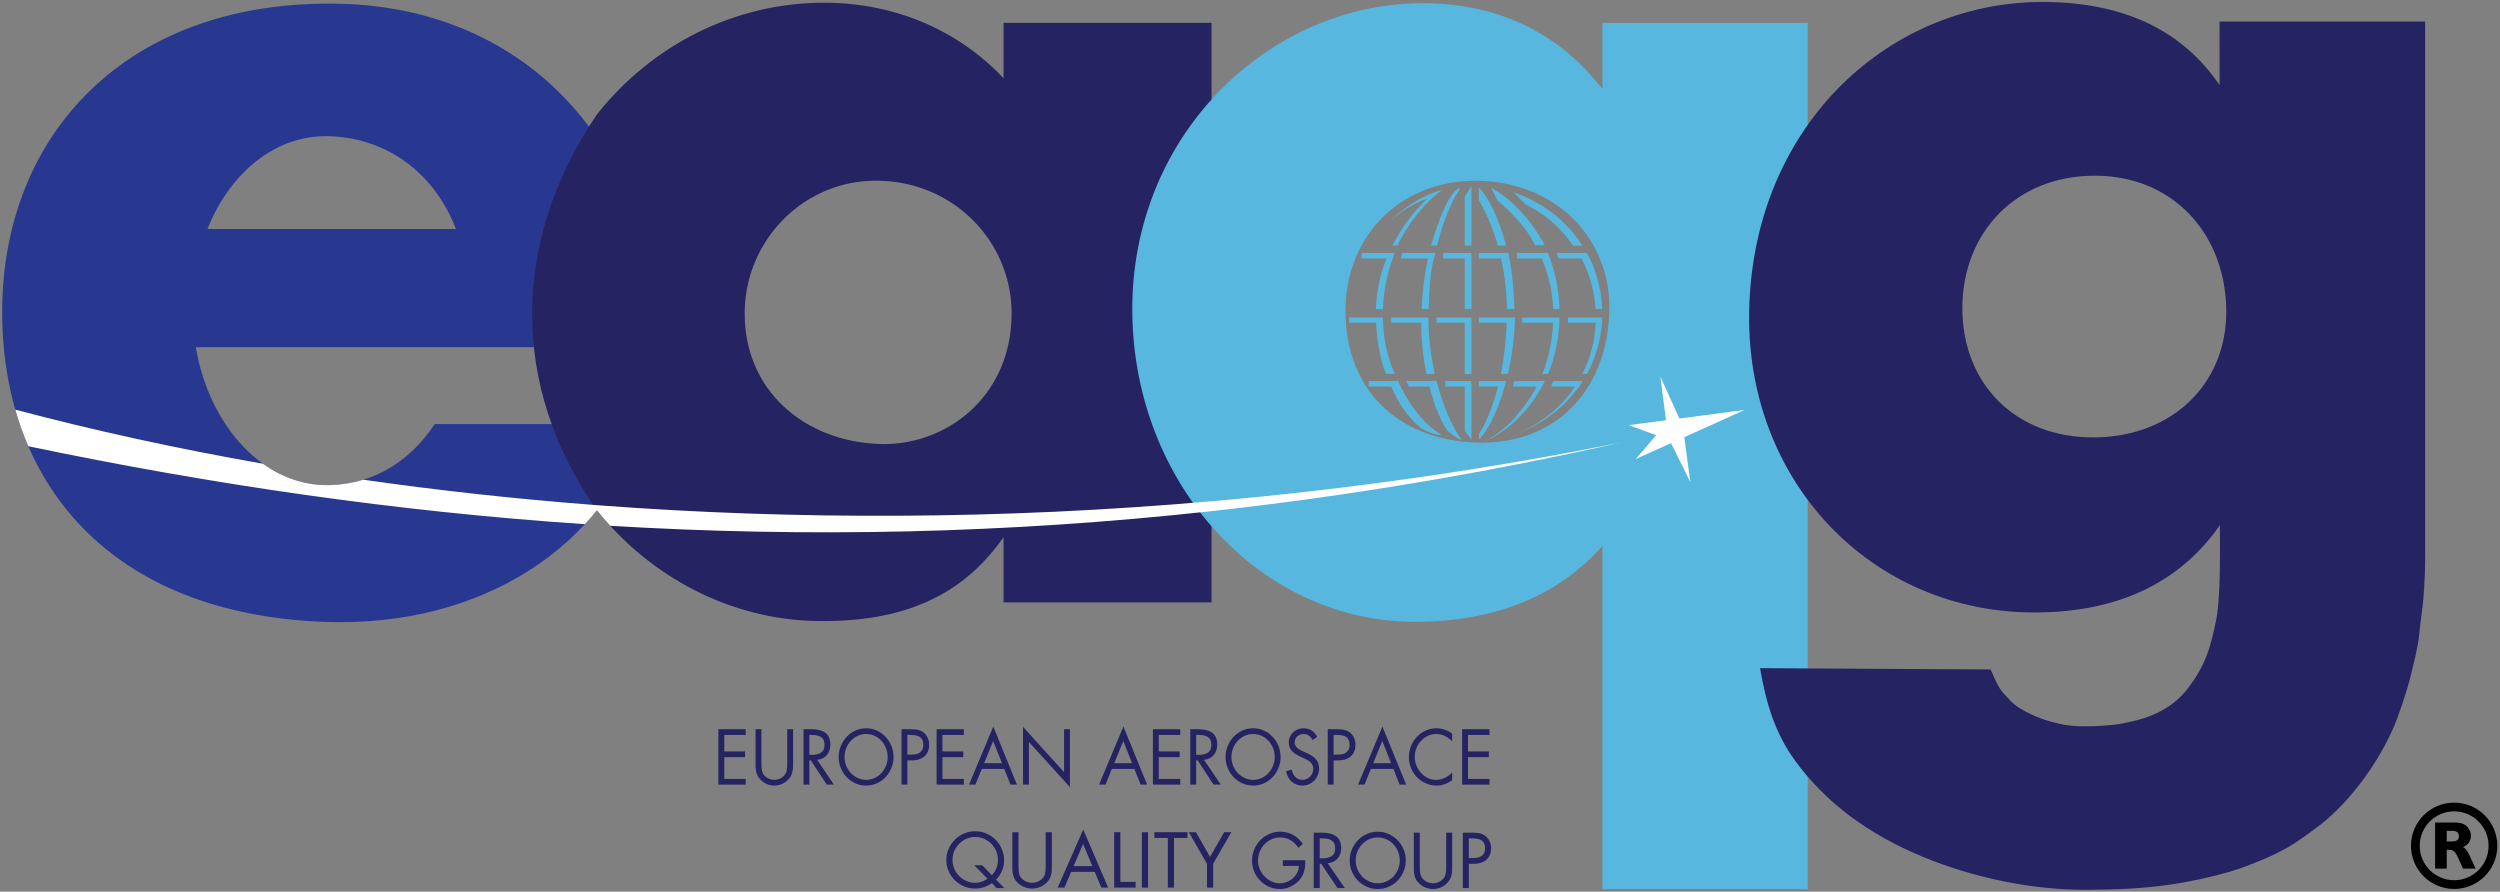 <?xml version="1.0" encoding="UTF-8" standalone="no"?>
<svg width="100%" height="100%" viewBox="0 0 1772 632" version="1.1" xmlns="http://www.w3.org/2000/svg" xmlns:xlink="http://www.w3.org/1999/xlink" xml:space="preserve" xmlns:serif="http://www.serif.com/" style="fill-rule:evenodd;clip-rule:evenodd;stroke-linecap:round;stroke-linejoin:round;stroke-miterlimit:1.5;">
	<rect x="0" y="0" width="1772" height="632" fill="#808080" stroke="none"/>
	<style>
		.s1{fill:#283891;}
		.s2{fill:#252362;}
		.s3{fill:#57b7df;}
		.s4{fill:#fff;}
		.s5{fill-rule:nonzero;}
		.s6{fill:none;stroke:#000;stroke-width:6.19px;}
		.s7{fill:#252362;fill-rule:nonzero;}
	</style>
    <path d="M456.231,300.58c-27.791,86.166 -114.129,144.404 -226.433,140.198c-151.883,-5.688 -227.906,-98.41 -228.25,-218.927c-0.362,-126.91 89.151,-222.906 239.75,-219.174c129.222,3.202 214.042,95.69 223.75,219.174c0.645,8.208 0.826,16.29 0.562,24.229l-326.841,-0c9.545,56.194 48.595,99.323 95.52,97.75c31.763,-1.065 56.95,-17.665 73.823,-43.25l148.119,-0Zm-309.163,-138.25l176.118,0c-14.764,-38.238 -46.692,-63.712 -88.397,-65.75c-38.226,-1.867 -71.496,24.9 -87.721,65.75Z" class="s1"/>
    <path d="M422.935,361.489c-61.439,-87.851 -60.569,-190.411 0,-280.156c38.967,-49.366 97.711,-79.474 161.38,-79.402c50.107,0.056 94.862,19.514 127.004,53.502l0,-39.232l147.418,0l0,410.766l-147.418,0l0,-46.221c-29.291,41.898 -71.417,60.346 -132.036,59.447c-61.298,-0.908 -118.222,-31.039 -156.348,-78.704Zm288.384,-105.528c3.753,-10.419 5.804,-22.069 5.695,-34.824c-0.093,-10.839 -2.079,-21.351 -5.695,-31.17c-12.892,-35.003 -46.502,-61.186 -88.894,-61.902c-52.198,-0.882 -94.061,41.707 -94.589,93.072c-0.575,55.915 42.714,91.762 95.595,93.571c37.183,1.273 74.072,-20.395 87.888,-58.747Z" class="s2"/>
    <path d="M1135.82,386.875c-30.693,34.931 -75.476,53.859 -132.625,53.859c-110.728,0 -199.362,-98.201 -200.625,-219.144c-1.347,-129.016 101.862,-223.977 214.125,-219.142c52.432,2.258 91.798,25.197 119.125,60.702l0,-46.916l145.5,0l0,614l-145.5,0l0,-243.359Zm0,-135.2c2.864,-9.417 4.533,-19.75 4.854,-30.892c0.333,-11.56 -1.376,-22.549 -4.854,-32.65c-12.072,-35.07 -45.452,-59.452 -88.646,-59.975c-55.446,-0.671 -93.763,40.113 -93.5,92.625c0.279,55.623 36.998,90.452 91.5,92.875c44.059,1.959 78.354,-21.56 90.646,-61.983Z" class="s3"/>
    <path d="M1573.49,372.16c-26.49,38.203 -68.468,61.653 -130.377,61.965c-116.794,0.588 -206.811,-93.641 -203.25,-216.004c3.842,-132.003 101.862,-218.485 211.25,-216.706c55.932,0.909 96.064,20.768 122.131,58.873l-0.036,-45.029l145.731,0l0,373.997c0.194,11.532 -0.343,24.578 -1.333,35.808c-0.639,7.251 -2.064,15.981 -2.778,23.793c-0.927,10.146 -3.63,19.421 -5.821,28.889c-2.787,12.04 -9.534,31.448 -12.973,39.116c-14.022,31.263 -36.186,56.496 -53.117,69.055c-17.668,13.104 -23.759,17.565 -49.878,27.717c-15.292,5.943 -38.721,11.054 -54.848,13.372c-20.508,2.949 -36.909,3.434 -57.249,3.669c-40.396,0.468 -82.618,-8.682 -118.237,-23.449c-37.708,-15.631 -68.259,-37.739 -90.401,-68.135c-13.701,-18.809 -20.436,-39.836 -24.776,-65.501l163.427,0.928c3.146,7.139 5.53,13.061 9.168,16.908c4.983,5.267 6.732,8.255 15.562,12.859c9.496,4.95 17.185,7.533 28.646,9.635c10.02,1.837 31.865,0.593 40.374,-1.182c5.469,-1.141 15.488,-3.017 24.929,-7.743c7.422,-3.716 14.79,-8.63 21.7,-17.823c4.783,-6.362 9.32,-13.64 12.719,-22.444c3.062,-7.931 5.137,-17.29 6.727,-25.061c2.333,-11.404 2.844,-34.658 2.724,-49.698l-0.014,-17.809Zm-0.096,-121.812c3.355,-10.173 4.951,-21.313 4.533,-33.147c-0.351,-9.936 -1.919,-19.366 -4.581,-28.137c-11.711,-38.578 -44.589,-64.413 -88.169,-64.53c-56.199,-0.15 -93.822,40.106 -94.25,93c-0.434,53.729 37.006,92.95 93.583,92.5c43.903,-0.349 77.151,-24.112 88.884,-59.686Z" class="s2"/>
    <path d="M982.821,183.189l-17.726,0l0,-3.889l23.459,0c-0.496,1.287 -0.974,2.584 -1.432,3.889c-4.04,11.526 -6.525,23.741 -6.874,35.889l-4.999,0c0.373,-12.332 3.074,-25.089 7.572,-35.889Zm29.265,0l-18.983,0l0.7,-3.889l23.847,0c-0.494,1.119 -0.942,2.425 -1.349,3.889c-2.379,8.554 -3.34,22.502 -3.634,35.889l-5.046,0c0.662,-13.664 2.227,-25.477 4.465,-35.889Zm51.835,0l-15.715,0l0,-3.889l20.889,0c2.48,11.704 3.967,24.964 4.308,39.778l-5.317,0c-0.155,-13.31 -1.75,-25.196 -4.165,-35.889Zm28.973,0l-17.688,0l0,-3.889l21.886,0c0.541,1.285 1.055,2.582 1.541,3.889c4.201,11.292 6.366,23.409 6.748,35.889l-4.509,0c-0.159,-3.891 -0.525,-7.773 -1.111,-11.615c-1.346,-8.84 -3.749,-16.839 -6.867,-24.274Zm28.069,0l-16.261,0l-1.3,-3.889l21.293,0c0.481,0.773 0.948,1.577 1.4,2.408c5.583,10.264 8.955,24.746 9.642,37.37l-4.828,0c-0.818,-13.065 -4.247,-25.079 -9.946,-35.889Zm10.056,45.556l-19.713,0l0,-3.667l24.399,0c-0.046,1.23 -0.116,2.452 -0.208,3.667c-1.003,13.14 -4.721,25.395 -10.642,36.273l-3.217,0c5.539,-10.918 8.851,-23.177 9.381,-36.273Zm-11.747,45.222c-10.528,14.836 -25.535,26.37 -43.377,33.024c16.701,-6.913 30.76,-18.424 40.51,-33.024l-17.005,0l1.4,-3.889l18.056,0l0.035,-0.06l3.027,0c-0.307,0.486 -0.618,0.968 -0.934,1.447c-0.557,0.844 -1.128,1.678 -1.712,2.502Zm-26.278,0c-11.322,20.773 -29.095,35.051 -42.528,39.3c13.268,-4.686 28.364,-20.337 38.777,-39.3l-16.748,-0l0.6,-3.889l18.193,-0l0.03,-0.06l3.71,-0l-0.029,0.06c-0.642,1.32 -1.311,2.617 -2.005,3.889Zm-31.175,0l-13.613,0l0,-3.889l14.602,0c0.005,-0.02 0.01,-0.04 0.015,-0.06l4.744,0c-0.227,0.873 -0.459,1.736 -0.694,2.589c-0.126,0.456 -0.254,0.909 -0.382,1.36c-5.2,18.258 -12.269,31.952 -18.285,37.766l0.2,-4.303c4.15,-6.353 9.097,-17.117 13.413,-33.463Zm-48.677,0l-14.439,0l-1.895,-3.889l15.372,0c-0.004,-0.02 -0.009,-0.04 -0.014,-0.06l6.077,0c0.005,0.02 0.01,0.04 0.015,0.06c0.341,1.316 0.692,2.612 1.052,3.889c4.944,17.526 11.632,31.252 16.717,37.632c-0.07,0.007 -0.14,0.015 -0.211,0.022c-1.373,0.151 -9.031,-4.8 -10.816,-7.674c-4.771,-7.677 -8.754,-17.982 -11.858,-29.98Zm-27.099,0l-15.948,0l0,-3.889l14.278,0l-0.024,-0.06l6.498,0l0.027,0.06c0.615,1.328 1.24,2.624 1.876,3.889c8.464,16.851 18.685,28.095 29.273,34.427c-4.431,0.23 -10.838,-2.327 -15.536,-5.564c-7.775,-6.314 -14.512,-15.606 -20.444,-28.863Zm-10.662,-45.222l-19.175,0l-0,-3.667l24.045,0c0.005,1.224 0.03,2.446 0.076,3.667c0.485,12.766 3.255,25.299 8.406,36.273l-6.31,0c-3.781,-9.106 -6.313,-21.169 -7.042,-36.273Zm31.974,0l-21.249,0l-0,-3.667l26.405,0c-0.01,1.225 -0.005,2.448 0.013,3.667c0.197,12.737 1.937,25.082 4.501,36.273l-5.96,0c-2.354,-11.477 -3.722,-23.907 -3.71,-36.273Zm93.492,0l-21.863,0l0,-3.667l26.414,0c-0.027,1.233 -0.072,2.456 -0.135,3.667c-0.704,13.517 -3.602,25.648 -8.002,36.273l-3.907,0c4.299,-11.331 6.925,-23.735 7.493,-36.273Zm-32.878,0l-19.763,0l0,-3.667l25.643,0c-0.355,14.326 -2.264,27.895 -5.052,39.94l-4.925,0c2.143,-10.867 3.658,-23.093 4.097,-36.273Zm-55.936,-88.119c-11.46,4.047 -21.329,10.527 -29.356,18.772c10.676,-11.419 23.76,-19.987 37.837,-24.499l-0.46,0.585c0.909,-0.358 1.781,-0.604 2.609,-0.728c-1.134,0.534 -2.597,1.51 -4.285,2.86c-0.602,0.481 -1.232,1.009 -1.886,1.582c-7.928,6.944 -19.358,20.403 -25.883,34.82l-3.609,-0c6.46,-12.905 16.295,-26.033 25.033,-33.392Zm26.173,78.452l-0,-35.889l-15.222,0l-0,-3.889l20,0l-0,39.778l-4.778,0Zm-0,-45l-0,-34.779l4.778,-7.332l-0,42.111l-4.778,0Zm-20,51l24.778,0l-0,40.111l-4.778,0l-0,-36.444l-20,0l-0,-3.667Zm20,80.254l-0,-31.365l-13.778,0l-0,-3.889l18.556,0l-0,41.778l-4.778,-6.524Zm76.804,-131.314c-8.526,-12.309 -19.774,-22.396 -33.642,-29.04l-8.531,-8.687c20.289,6.775 37.449,20.185 48.764,37.727c0.021,0.034 0.043,0.067 0.064,0.1l-6.586,0c-0.023,-0.033 -0.046,-0.066 -0.069,-0.1Zm-57.952,-40.708c13.373,6.671 28.314,22.426 37.885,40.508l-6.845,0c-6.39,-12.613 -16.647,-23.567 -26.746,-31.703l-4.294,-8.805Zm-42.717,40.708c8.53,-29.177 15.63,-39.739 20.887,-40.823c-7.231,11.213 -11.921,22.561 -16.634,40.823l-4.253,0Zm33.865,-41.276c6.427,6.597 14.003,21.242 19.35,41.276l-5.899,0c-3.822,-13.411 -8.813,-24.247 -13.451,-32.096l0,-9.18Z" class="s3"/>
    <path d="M425.815,358.28c137.449,10.28 283.311,10.13 432.922,-2.984c95.924,-8.408 193.39,-22.146 291.168,-41.88c-99.421,22.388 -196.312,38.46 -291.168,48.885c-146.306,16.078 -287.768,18.723 -426.203,10.389c-3.256,-3.548 -6.401,-7.213 -9.429,-10.988c-2.731,3.37 -5.581,6.653 -8.546,9.844c-133.704,-8.98 -264.646,-28.139 -394.469,-55.251c-3.61,-8.345 -6.693,-17 -9.249,-25.931c55.452,14.701 114.133,27.573 175.5,38.319c14.154,10.141 30.507,15.732 47.948,15.147c8.199,-0.275 15.96,-1.585 23.253,-3.817c52.691,7.559 107.097,13.569 162.905,17.86c1.788,0.138 3.577,0.273 5.368,0.407Z" class="s4"/>
    <path d="M1184.41,314.106l-25.004,11.269l14.492,-16.883l-19.423,-7.171l26.377,-3.453l-3.966,-30.909l13.432,29.67l46.328,-6.065l-42.815,19.296l4.27,31.799l-13.691,-27.553Z" class="s4"/>
    <path d="M1726,583l0,32.679l8.242,0l0,-13.321l1.198,0c2.3,0 3.929,0 6.133,4.121c0.671,1.294 3.498,7.763 4.217,9.2l8.96,0l-1.102,-2.348c-0.863,-1.869 -2.252,-4.935 -3.163,-6.804c-0.718,-1.677 -2.348,-4.983 -4.695,-6.133c1.389,-0.671 5.606,-2.588 5.606,-8.05c0,-3.882 -2.54,-6.565 -4.265,-7.715c-2.635,-1.629 -5.606,-1.629 -8.577,-1.629l-12.554,0Zm12.362,5.942c0.911,0 4.553,0 4.553,3.737c0,1.342 -0.575,2.54 -1.773,3.163c-0.863,0.479 -1.39,0.479 -3.498,0.575l-3.402,0l0,-7.475l4.12,0Z" class="s5"/>
    <circle cx="1739.5" cy="599.5" r="27.5" class="s6"/>
    <path d="M887.454,609.935c-0,-2.847 0.523,-5.503 1.568,-7.969c1.08,-2.5 2.513,-4.67 4.3,-6.51c1.822,-1.84 3.93,-3.281 6.324,-4.323c2.429,-1.076 4.992,-1.615 7.69,-1.615c3.373,-0 6.391,0.73 9.056,2.188c2.664,1.458 5.025,3.559 7.082,6.302l-3.086,2.969c-1.619,-2.361 -3.507,-4.184 -5.666,-5.469c-2.125,-1.285 -4.604,-1.927 -7.437,-1.927c-2.124,-0 -4.131,0.434 -6.02,1.302c-1.889,0.833 -3.541,1.997 -4.958,3.49c-1.416,1.493 -2.546,3.246 -3.389,5.26c-0.81,1.979 -1.214,4.097 -1.214,6.354c-0,2.327 0.455,4.479 1.365,6.459c0.911,1.944 2.092,3.645 3.542,5.104c1.484,1.423 3.12,2.534 4.907,3.333c1.821,0.799 3.643,1.198 5.464,1.198c1.72,-0 3.389,-0.313 5.008,-0.938c1.653,-0.625 3.103,-1.475 4.351,-2.552c1.282,-1.111 2.31,-2.413 3.086,-3.906c0.776,-1.493 1.164,-3.125 1.164,-4.896l-11.333,-0l-0,-4.062l15.886,-0l-0,2.239c-0,2.188 -0.354,4.358 -1.063,6.511c-0.674,2.153 -1.905,4.149 -3.693,5.989c-1.72,1.771 -3.743,3.16 -6.071,4.167c-2.293,1.007 -4.704,1.51 -7.234,1.51c-2.631,-0 -5.143,-0.52 -7.538,-1.562c-2.361,-1.076 -4.452,-2.517 -6.273,-4.323c-1.788,-1.84 -3.204,-3.976 -4.25,-6.406c-1.045,-2.466 -1.568,-5.104 -1.568,-7.917Z" class="s7"/>
    <path d="M936.982,590.196c9.106,0 13.659,3.611 13.659,10.833c0,3.021 -0.86,5.521 -2.58,7.5c-1.686,1.944 -4.013,3.055 -6.981,3.333l12.141,17.604l-5.21,0l-11.535,-17.239l-1.062,0l0,17.239l-4.25,0l0,-39.27l5.818,0Zm0.303,18.177c2.8,0 5.009,-0.539 6.628,-1.615c1.652,-1.076 2.479,-2.882 2.479,-5.417c0,-0.937 -0.118,-1.823 -0.354,-2.656c-0.203,-0.868 -0.624,-1.614 -1.265,-2.239c-0.607,-0.66 -1.484,-1.181 -2.631,-1.563c-1.147,-0.417 -2.647,-0.625 -4.502,-0.625l-2.226,0l0,14.115l1.871,0Z" class="s7"/>
    <path d="M956.662,609.883c0,-2.778 0.522,-5.399 1.568,-7.865c1.045,-2.465 2.462,-4.618 4.249,-6.458c1.788,-1.875 3.879,-3.351 6.274,-4.427c2.428,-1.076 5.025,-1.615 7.791,-1.615c2.765,0 5.345,0.539 7.74,1.615c2.428,1.076 4.536,2.552 6.324,4.427c1.821,1.84 3.237,3.993 4.249,6.458c1.046,2.466 1.569,5.087 1.569,7.865c0,2.743 -0.523,5.347 -1.569,7.813c-1.012,2.43 -2.411,4.583 -4.199,6.458c-1.787,1.84 -3.895,3.298 -6.324,4.375c-2.394,1.076 -4.991,1.614 -7.79,1.614c-2.732,0 -5.312,-0.538 -7.741,-1.614c-2.428,-1.077 -4.536,-2.535 -6.324,-4.375c-1.787,-1.84 -3.204,-3.976 -4.249,-6.406c-1.046,-2.466 -1.568,-5.087 -1.568,-7.865Zm4.249,-0.052c-0,2.222 0.405,4.323 1.214,6.302c0.843,1.944 1.973,3.663 3.39,5.156c1.416,1.459 3.069,2.622 4.958,3.49c1.922,0.868 3.946,1.302 6.071,1.302c2.158,0 4.182,-0.434 6.07,-1.302c1.923,-0.868 3.592,-2.031 5.009,-3.49c1.416,-1.493 2.529,-3.229 3.339,-5.208c0.809,-1.979 1.214,-4.063 1.214,-6.25c-0,-2.188 -0.405,-4.254 -1.214,-6.198c-0.776,-1.979 -1.872,-3.715 -3.289,-5.208c-1.382,-1.493 -3.035,-2.674 -4.957,-3.542c-1.923,-0.868 -3.997,-1.302 -6.223,-1.302c-2.159,0 -4.182,0.434 -6.071,1.302c-1.889,0.868 -3.541,2.049 -4.958,3.542c-1.416,1.458 -2.529,3.177 -3.339,5.156c-0.809,1.944 -1.214,4.028 -1.214,6.25Z" class="s7"/>
    <path d="M1002.09,590.196l4.249,0l0,24.218c0,1.389 0.051,2.604 0.152,3.646c0.135,1.042 0.354,1.962 0.658,2.761c0.303,0.763 0.708,1.44 1.214,2.031c0.54,0.59 1.214,1.146 2.023,1.666c0.776,0.487 1.619,0.868 2.53,1.146c0.911,0.278 1.838,0.417 2.782,0.417c0.979,0 1.906,-0.139 2.783,-0.417c0.911,-0.278 1.737,-0.659 2.479,-1.146c0.776,-0.486 1.433,-1.041 1.973,-1.666c0.573,-0.625 0.995,-1.268 1.265,-1.927c0.135,-0.348 0.253,-0.695 0.354,-1.042c0.101,-0.382 0.185,-0.816 0.253,-1.302c0.101,-0.486 0.168,-1.059 0.202,-1.719c0.034,-0.694 0.051,-1.545 0.051,-2.552l0,-24.114l4.249,0l0,25.052c0,1.979 -0.151,3.611 -0.455,4.895c-0.27,1.285 -0.708,2.431 -1.315,3.438c-0.607,1.007 -1.349,1.927 -2.226,2.76c-0.844,0.799 -1.788,1.493 -2.833,2.084c-1.012,0.555 -2.091,0.972 -3.238,1.25c-1.147,0.312 -2.327,0.468 -3.542,0.468c-1.72,0 -3.44,-0.329 -5.16,-0.989c-1.72,-0.66 -3.17,-1.563 -4.351,-2.708c-0.64,-0.625 -1.231,-1.268 -1.77,-1.928c-0.506,-0.659 -0.928,-1.423 -1.265,-2.291c-0.337,-0.868 -0.607,-1.858 -0.809,-2.969c-0.169,-1.146 -0.253,-2.517 -0.253,-4.115l0,-24.947Z" class="s7"/>
    <path d="M1036.85,629.466l0,-39.27l6.678,0c1.821,0 3.322,0.104 4.503,0.312c1.18,0.208 2.192,0.503 3.035,0.885c1.72,0.799 3.12,2.084 4.199,3.855c1.079,1.736 1.619,3.698 1.619,5.885c0,1.91 -0.32,3.559 -0.961,4.948c-0.607,1.389 -1.467,2.552 -2.58,3.49c-1.113,0.902 -2.412,1.579 -3.896,2.031c-1.484,0.451 -3.086,0.677 -4.806,0.677l-3.541,0l0,17.187l-4.25,0Zm4.25,-21.25l2.276,0c1.113,0 2.226,-0.069 3.339,-0.208c1.113,-0.174 2.108,-0.503 2.985,-0.99c0.877,-0.52 1.585,-1.232 2.125,-2.135c0.54,-0.937 0.809,-2.187 0.809,-3.75c-0,-2.083 -0.573,-3.698 -1.72,-4.844c-1.113,-1.18 -3.136,-1.84 -6.07,-1.979c-0.574,-0.035 -1.147,-0.052 -1.721,-0.052l-2.023,0l-0,13.958Z" class="s7"/>
    <path d="M670.766,609.55c0,-2.778 0.539,-5.4 1.615,-7.865c1.076,-2.465 2.535,-4.618 4.375,-6.458c1.84,-1.875 4.01,-3.351 6.51,-4.427c2.5,-1.077 5.157,-1.615 7.969,-1.615c2.882,-0 5.556,0.556 8.021,1.667c2.5,1.076 4.67,2.552 6.51,4.427c1.841,1.84 3.282,4.01 4.323,6.51c1.077,2.466 1.615,5.087 1.615,7.865c0,2.812 -0.486,5.33 -1.458,7.552c-0.938,2.222 -2.344,4.323 -4.219,6.302l5.885,5.99l-5.573,-0l-3.281,-3.542c-1.667,1.25 -3.559,2.205 -5.677,2.864c-2.083,0.66 -4.132,0.99 -6.146,0.99c-2.812,-0 -5.469,-0.521 -7.969,-1.562c-2.465,-1.077 -4.635,-2.535 -6.51,-4.375c-1.84,-1.841 -3.299,-3.976 -4.375,-6.407c-1.076,-2.465 -1.615,-5.104 -1.615,-7.916Zm20.469,16.198c1.459,-0 2.969,-0.261 4.531,-0.782c1.598,-0.521 3.004,-1.232 4.219,-2.135l-9.479,-9.531l5.729,-0l6.771,7.083c2.882,-3.021 4.323,-6.649 4.323,-10.885c0,-2.188 -0.417,-4.271 -1.25,-6.25c-0.799,-1.98 -1.927,-3.698 -3.385,-5.157c-1.459,-1.493 -3.178,-2.673 -5.157,-3.541c-1.944,-0.868 -4.062,-1.302 -6.354,-1.302c-2.222,-0 -4.305,0.434 -6.25,1.302c-1.944,0.868 -3.646,2.048 -5.104,3.541c-1.458,1.459 -2.604,3.177 -3.438,5.157c-0.833,1.944 -1.25,4.027 -1.25,6.25c0,2.187 0.417,4.27 1.25,6.25c0.834,1.944 1.98,3.663 3.438,5.156c1.458,1.493 3.16,2.673 5.104,3.541c1.979,0.869 4.08,1.303 6.302,1.303Z" class="s7"/>
    <path d="M717.537,589.862l4.375,0l0,24.219c0,1.389 0.052,2.604 0.157,3.646c0.138,1.041 0.364,1.962 0.677,2.76c0.312,0.764 0.729,1.441 1.25,2.031c0.555,0.591 1.25,1.146 2.083,1.667c0.799,0.486 1.667,0.868 2.604,1.146c0.938,0.278 1.892,0.417 2.865,0.417c1.007,0 1.961,-0.139 2.864,-0.417c0.938,-0.278 1.788,-0.66 2.552,-1.146c0.799,-0.486 1.476,-1.042 2.032,-1.667c0.59,-0.625 1.024,-1.267 1.302,-1.927c0.139,-0.347 0.26,-0.694 0.364,-1.041c0.104,-0.382 0.191,-0.816 0.261,-1.302c0.104,-0.487 0.173,-1.059 0.208,-1.719c0.035,-0.695 0.052,-1.545 0.052,-2.552l0,-24.115l4.375,0l0,25.052c0,1.979 -0.156,3.611 -0.469,4.896c-0.277,1.285 -0.729,2.431 -1.354,3.438c-0.625,1.007 -1.389,1.927 -2.291,2.76c-0.869,0.799 -1.841,1.493 -2.917,2.083c-1.042,0.556 -2.153,0.973 -3.333,1.25c-1.181,0.313 -2.396,0.469 -3.646,0.469c-1.771,0 -3.542,-0.33 -5.313,-0.99c-1.771,-0.659 -3.264,-1.562 -4.479,-2.708c-0.66,-0.625 -1.267,-1.267 -1.823,-1.927c-0.521,-0.66 -0.955,-1.424 -1.302,-2.292c-0.347,-0.868 -0.625,-1.857 -0.833,-2.968c-0.174,-1.146 -0.261,-2.518 -0.261,-4.115l0,-24.948Z" class="s7"/>
    <path d="M767.798,587.987l17.656,41.146l-4.844,0l-4.635,-11.146l-16.771,0l-4.74,11.146l-4.791,0l18.125,-41.146Zm6.458,25.938l-6.562,-15.73l-6.719,15.73l13.281,0Z" class="s7"/>
    <path d="M789.725,629.133l0,-39.271l4.375,0l0,35.208l10.833,0l0,4.063l-15.208,0Z" class="s7"/>
    <rect x="809.36" y="589.862" width="4.375" height="39.271" class="s2"/>
    <path d="M818.266,589.862l23.438,0l0,4.063l-9.583,0l0,35.208l-4.375,0l0,-35.208l-9.48,0l0,-4.063Z" class="s7"/>
    <path d="M847.694,589.862l10,17.5l10,-17.5l5.052,0l-12.865,22.396l-0,16.875l-4.375,0l-0,-16.875l-12.865,-22.396l5.053,0Z" class="s7"/>
    <path d="M796.272,515l16.825,41.146l-4.615,0l-4.418,-11.146l-15.981,0l-4.517,11.146l-4.566,0l17.272,-41.146Zm6.154,25.938l-6.253,-15.73l-6.403,15.73l12.656,0Z" class="s7"/>
    <path d="M836.574,516.875l-0,4.063l-15.238,0l0,11.666l14.791,0l0,4.063l-14.791,0l0,15.416l15.238,0l0,4.063l-19.407,0l0,-39.271l19.407,0Z" class="s7"/>
    <path d="M849.379,516.875c8.933,0 13.4,3.611 13.4,10.833c0,3.021 -0.843,5.521 -2.531,7.5c-1.654,1.945 -3.937,3.056 -6.849,3.334l11.912,17.604l-5.112,0l-11.317,-17.24l-1.042,0l0,17.24l-4.169,0l0,-39.271l5.708,0Zm0.297,18.177c2.747,0 4.914,-0.538 6.502,-1.615c1.622,-1.076 2.432,-2.881 2.432,-5.416c0,-0.938 -0.116,-1.823 -0.347,-2.656c-0.199,-0.868 -0.612,-1.615 -1.241,-2.24c-0.596,-0.66 -1.456,-1.181 -2.581,-1.563c-1.125,-0.416 -2.597,-0.625 -4.417,-0.625l-2.184,0l0,14.115l1.836,0Z" class="s7"/>
    <path d="M868.686,536.563c0,-2.778 0.513,-5.4 1.538,-7.865c1.026,-2.465 2.416,-4.618 4.169,-6.458c1.754,-1.875 3.806,-3.351 6.155,-4.428c2.382,-1.076 4.93,-1.614 7.643,-1.614c2.713,0 5.245,0.538 7.594,1.615c2.382,1.076 4.45,2.552 6.204,4.427c1.787,1.84 3.176,3.993 4.169,6.458c1.026,2.465 1.539,5.087 1.539,7.865c0,2.743 -0.513,5.347 -1.539,7.812c-0.993,2.431 -2.366,4.583 -4.119,6.458c-1.754,1.841 -3.822,3.299 -6.204,4.375c-2.35,1.077 -4.898,1.615 -7.644,1.615c-2.68,0 -5.211,-0.538 -7.594,-1.615c-2.382,-1.076 -4.45,-2.534 -6.204,-4.375c-1.753,-1.84 -3.143,-3.975 -4.169,-6.406c-1.025,-2.465 -1.538,-5.087 -1.538,-7.865l0,0.001Zm4.169,-0.052c0,2.223 0.397,4.323 1.191,6.303c0.827,1.944 1.936,3.663 3.325,5.156c1.39,1.458 3.011,2.621 4.864,3.489c1.886,0.868 3.872,1.302 5.956,1.302c2.118,0 4.103,-0.434 5.956,-1.302c1.886,-0.868 3.524,-2.031 4.914,-3.489c1.389,-1.493 2.481,-3.229 3.275,-5.209c0.795,-1.979 1.192,-4.062 1.192,-6.25c0,-2.187 -0.397,-4.253 -1.192,-6.197c-0.761,-1.98 -1.836,-3.716 -3.226,-5.209c-1.356,-1.493 -2.978,-2.673 -4.864,-3.542c-1.886,-0.868 -3.921,-1.302 -6.104,-1.302c-2.118,0 -4.103,0.434 -5.956,1.303c-1.853,0.868 -3.475,2.048 -4.864,3.541c-1.39,1.458 -2.482,3.177 -3.276,5.156c-0.794,1.945 -1.191,4.028 -1.191,6.25Z" class="s7"/>
    <path d="M911.568,546.667l4.07,-1.198c0.165,1.076 0.463,2.066 0.893,2.968c0.463,0.903 1.026,1.685 1.688,2.344c0.662,0.625 1.406,1.111 2.233,1.459c0.86,0.347 1.754,0.52 2.68,0.52c1.059,0 2.052,-0.191 2.978,-0.572c0.927,-0.417 1.737,-0.973 2.432,-1.667c0.695,-0.695 1.241,-1.493 1.638,-2.396c0.43,-0.938 0.645,-1.944 0.645,-3.021c0,-1.146 -0.198,-2.118 -0.595,-2.917c-0.364,-0.798 -0.927,-1.527 -1.688,-2.187c-0.728,-0.66 -1.638,-1.25 -2.73,-1.771c-1.091,-0.555 -2.332,-1.146 -3.722,-1.771c-1.654,-0.729 -3.044,-1.475 -4.169,-2.239c-1.092,-0.764 -1.969,-1.563 -2.631,-2.396c-0.661,-0.833 -1.125,-1.719 -1.389,-2.656c-0.265,-0.938 -0.397,-1.927 -0.397,-2.969c0,-1.493 0.281,-2.847 0.843,-4.063c0.563,-1.25 1.324,-2.309 2.284,-3.177c0.959,-0.868 2.068,-1.545 3.325,-2.031c1.257,-0.486 2.597,-0.729 4.02,-0.729c2.118,0 4.004,0.521 5.658,1.562c1.655,1.042 2.995,2.552 4.02,4.532l-3.325,2.239c-0.827,-1.528 -1.754,-2.621 -2.779,-3.281c-0.993,-0.66 -2.201,-0.99 -3.624,-0.99c-0.893,0 -1.72,0.157 -2.481,0.469c-0.761,0.278 -1.423,0.695 -1.985,1.25c-0.563,0.556 -1.01,1.198 -1.341,1.927c-0.297,0.729 -0.446,1.545 -0.446,2.448c0,0.382 0.066,0.833 0.198,1.354c0.133,0.486 0.381,0.973 0.745,1.459c0.397,0.555 0.91,1.059 1.538,1.51c0.662,0.451 1.374,0.868 2.135,1.25c0.794,0.382 1.604,0.764 2.432,1.146c0.86,0.382 1.687,0.764 2.481,1.146c1.026,0.486 2.002,1.041 2.929,1.666c0.959,0.591 1.786,1.302 2.481,2.136c0.728,0.798 1.307,1.753 1.737,2.864c0.43,1.077 0.645,2.344 0.645,3.802c0,1.667 -0.314,3.247 -0.943,4.74c-0.595,1.458 -1.422,2.743 -2.481,3.854c-1.059,1.077 -2.3,1.945 -3.723,2.604c-1.422,0.625 -2.961,0.938 -4.615,0.938c-2.978,0 -5.51,-0.903 -7.594,-2.708c-2.085,-1.806 -3.441,-4.289 -4.07,-7.448Z" class="s7"/>
    <path d="M941.099,556.146l0,-39.271l6.552,0c1.786,0 3.259,0.104 4.417,0.312c1.158,0.209 2.151,0.504 2.978,0.886c1.687,0.799 3.061,2.083 4.119,3.854c1.059,1.736 1.589,3.698 1.589,5.885c0,1.91 -0.315,3.56 -0.943,4.948c-0.596,1.389 -1.44,2.552 -2.532,3.49c-1.092,0.903 -2.365,1.58 -3.821,2.031c-1.456,0.452 -3.028,0.677 -4.715,0.677l-3.475,0l0,17.188l-4.169,0Zm4.169,-21.25l2.234,0c1.092,0 2.184,-0.07 3.276,-0.209c1.091,-0.173 2.068,-0.503 2.928,-0.989c0.86,-0.521 1.555,-1.233 2.084,-2.136c0.53,-0.937 0.795,-2.187 0.795,-3.75c0,-2.083 -0.563,-3.697 -1.688,-4.843c-1.092,-1.181 -3.077,-1.841 -5.956,-1.979c-0.562,-0.035 -1.125,-0.053 -1.687,-0.053l-1.986,0l0,13.959Z" class="s7"/>
    <path d="M979.862,515l16.825,41.146l-4.615,0l-4.418,-11.146l-15.981,0l-4.517,11.146l-4.566,0l17.272,-41.146Zm6.155,25.938l-6.254,-15.73l-6.403,15.73l12.657,0Z" class="s7"/>
    <path d="M998.623,536.667c0,-2.882 0.513,-5.556 1.539,-8.021c1.059,-2.5 2.481,-4.67 4.268,-6.511c1.787,-1.84 3.855,-3.281 6.204,-4.323c2.383,-1.076 4.881,-1.614 7.495,-1.614c1.456,0 2.779,0.156 3.97,0.469c1.225,0.277 2.3,0.625 3.226,1.041c0.96,0.382 1.771,0.799 2.432,1.25c0.662,0.417 1.175,0.782 1.539,1.094l0,5.417c-1.588,-1.667 -3.375,-2.952 -5.36,-3.854c-1.953,-0.903 -3.971,-1.355 -6.056,-1.355c-2.018,0 -3.937,0.434 -5.757,1.302c-1.82,0.834 -3.424,1.997 -4.814,3.49c-1.39,1.458 -2.498,3.177 -3.326,5.156c-0.794,1.945 -1.191,4.045 -1.191,6.302c0,2.153 0.397,4.219 1.191,6.198c0.795,1.945 1.886,3.664 3.276,5.157c1.39,1.493 2.995,2.691 4.815,3.593c1.852,0.868 3.821,1.302 5.906,1.302c2.018,0 4.003,-0.451 5.956,-1.354c1.985,-0.903 3.772,-2.187 5.36,-3.854l0,5.417c-1.621,1.215 -3.392,2.17 -5.311,2.864c-1.919,0.66 -3.871,0.99 -5.856,0.99c-2.515,0 -4.947,-0.504 -7.296,-1.511c-2.35,-1.006 -4.434,-2.395 -6.254,-4.166c-1.787,-1.806 -3.226,-3.941 -4.318,-6.406c-1.092,-2.466 -1.638,-5.157 -1.638,-8.073Z" class="s7"/>
    <path d="M1055.75,516.875l0,4.063l-15.237,0l0,11.666l14.79,0l0,4.063l-14.79,0l0,15.416l15.237,0l0,4.063l-19.406,0l0,-39.271l19.406,0Z" class="s7"/>
    <path d="M528.546,516.875l0,4.063l-15.19,0l0,11.666l14.744,0l0,4.063l-14.744,0l0,15.416l15.19,0l0,4.063l-19.346,0l0,-39.271l19.346,0Z" class="s7"/>
    <path d="M535.522,516.875l4.156,0l0,24.219c0,1.389 0.049,2.604 0.148,3.646c0.132,1.041 0.347,1.961 0.644,2.76c0.296,0.764 0.692,1.441 1.187,2.031c0.528,0.591 1.187,1.146 1.979,1.667c0.759,0.486 1.583,0.868 2.474,1.146c0.891,0.278 1.798,0.416 2.721,0.416c0.957,0 1.864,-0.138 2.721,-0.416c0.891,-0.278 1.699,-0.66 2.425,-1.146c0.758,-0.486 1.402,-1.042 1.929,-1.667c0.561,-0.625 0.973,-1.267 1.237,-1.927c0.132,-0.347 0.248,-0.694 0.347,-1.041c0.099,-0.382 0.181,-0.816 0.247,-1.303c0.099,-0.486 0.165,-1.059 0.198,-1.718c0.033,-0.695 0.049,-1.545 0.049,-2.552l0,-24.115l4.156,0l0,25.052c0,1.979 -0.148,3.611 -0.445,4.896c-0.264,1.285 -0.692,2.43 -1.286,3.437c-0.594,1.007 -1.32,1.928 -2.177,2.761c-0.825,0.798 -1.748,1.493 -2.771,2.083c-0.989,0.556 -2.045,0.972 -3.166,1.25c-1.122,0.313 -2.276,0.469 -3.464,0.469c-1.682,0 -3.364,-0.33 -5.047,-0.99c-1.682,-0.659 -3.1,-1.562 -4.255,-2.708c-0.626,-0.625 -1.203,-1.267 -1.731,-1.927c-0.495,-0.66 -0.907,-1.424 -1.237,-2.292c-0.33,-0.868 -0.594,-1.857 -0.792,-2.968c-0.165,-1.146 -0.247,-2.518 -0.247,-4.115l0,-24.948Z" class="s7"/>
    <path d="M575.202,516.875c8.906,0 13.359,3.611 13.359,10.833c0,3.021 -0.841,5.521 -2.523,7.5c-1.649,1.945 -3.925,3.056 -6.828,3.334l11.875,17.604l-5.097,0l-11.28,-17.24l-1.039,0l0,17.24l-4.156,0l0,-39.271l5.689,0Zm0.297,18.177c2.738,0 4.899,-0.538 6.482,-1.615c1.616,-1.076 2.424,-2.881 2.424,-5.416c-0,-0.938 -0.115,-1.823 -0.346,-2.656c-0.198,-0.868 -0.61,-1.615 -1.237,-2.24c-0.594,-0.66 -1.451,-1.181 -2.573,-1.563c-1.121,-0.416 -2.589,-0.625 -4.403,-0.625l-2.177,0l-0,14.115l1.83,0Z" class="s7"/>
    <path d="M594.449,536.563c-0,-2.778 0.511,-5.4 1.534,-7.865c1.022,-2.465 2.408,-4.618 4.156,-6.458c1.748,-1.875 3.793,-3.351 6.135,-4.428c2.375,-1.076 4.915,-1.614 7.62,-1.614c2.704,0 5.228,0.538 7.57,1.615c2.374,1.076 4.436,2.552 6.184,4.427c1.781,1.84 3.167,3.993 4.156,6.458c1.023,2.465 1.534,5.087 1.534,7.865c-0,2.743 -0.511,5.347 -1.534,7.812c-0.989,2.431 -2.358,4.583 -4.106,6.458c-1.749,1.841 -3.81,3.299 -6.185,4.375c-2.342,1.077 -4.882,1.615 -7.619,1.615c-2.672,0 -5.196,-0.538 -7.57,-1.615c-2.375,-1.076 -4.437,-2.534 -6.185,-4.375c-1.748,-1.84 -3.134,-3.975 -4.156,-6.406c-1.023,-2.465 -1.534,-5.087 -1.534,-7.865l-0,0.001Zm4.156,-0.052c-0,2.223 0.396,4.323 1.188,6.303c0.824,1.944 1.929,3.663 3.315,5.156c1.385,1.458 3.001,2.621 4.848,3.489c1.88,0.868 3.86,1.302 5.938,1.302c2.111,0 4.09,-0.434 5.937,-1.302c1.88,-0.868 3.513,-2.031 4.898,-3.489c1.385,-1.493 2.474,-3.229 3.266,-5.209c0.791,-1.979 1.187,-4.062 1.187,-6.25c-0,-2.187 -0.396,-4.253 -1.187,-6.197c-0.759,-1.98 -1.831,-3.716 -3.216,-5.209c-1.353,-1.493 -2.969,-2.673 -4.849,-3.542c-1.88,-0.868 -3.909,-1.302 -6.086,-1.302c-2.111,0 -4.09,0.434 -5.937,1.303c-1.847,0.868 -3.464,2.048 -4.849,3.541c-1.385,1.458 -2.474,3.177 -3.265,5.156c-0.792,1.945 -1.188,4.028 -1.188,6.25Z" class="s7"/>
    <path d="M638.978,556.146l-0,-39.271l6.531,0c1.782,0 3.249,0.104 4.404,0.312c1.154,0.209 2.144,0.504 2.969,0.886c1.682,0.799 3.051,2.083 4.106,3.854c1.056,1.736 1.583,3.698 1.583,5.885c-0,1.91 -0.313,3.56 -0.94,4.948c-0.593,1.389 -1.435,2.552 -2.523,3.49c-1.089,0.903 -2.358,1.58 -3.81,2.031c-1.451,0.452 -3.018,0.677 -4.7,0.677l-3.463,0l-0,17.188l-4.157,0Zm4.157,-21.25l2.226,0c1.088,0 2.177,-0.07 3.265,-0.209c1.089,-0.173 2.062,-0.503 2.92,-0.989c0.857,-0.521 1.55,-1.233 2.078,-2.136c0.527,-0.937 0.791,-2.187 0.791,-3.75c0,-2.083 -0.56,-3.697 -1.682,-4.843c-1.088,-1.181 -3.068,-1.841 -5.937,-1.979c-0.561,-0.035 -1.122,-0.053 -1.682,-0.053l-1.979,0l0,13.959Z" class="s7"/>
    <path d="M683.211,516.875l0,4.063l-15.19,0l0,11.666l14.745,0l0,4.063l-14.745,0l0,15.416l15.19,0l0,4.063l-19.346,0l0,-39.271l19.346,0Z" class="s7"/>
    <path d="M704.041,515l16.773,41.146l-4.602,0l-4.403,-11.146l-15.932,0l-4.502,11.146l-4.552,0l17.218,-41.146Zm6.135,25.938l-6.234,-15.73l-6.383,15.73l12.617,0Z" class="s7"/>
    <path d="M758.367,557.917l-29.093,-32.032l0,30.261l-4.156,0l0,-40.938l29.093,32.084l0,-30.417l4.156,0l0,41.042Z" class="s7"/>
</svg>
